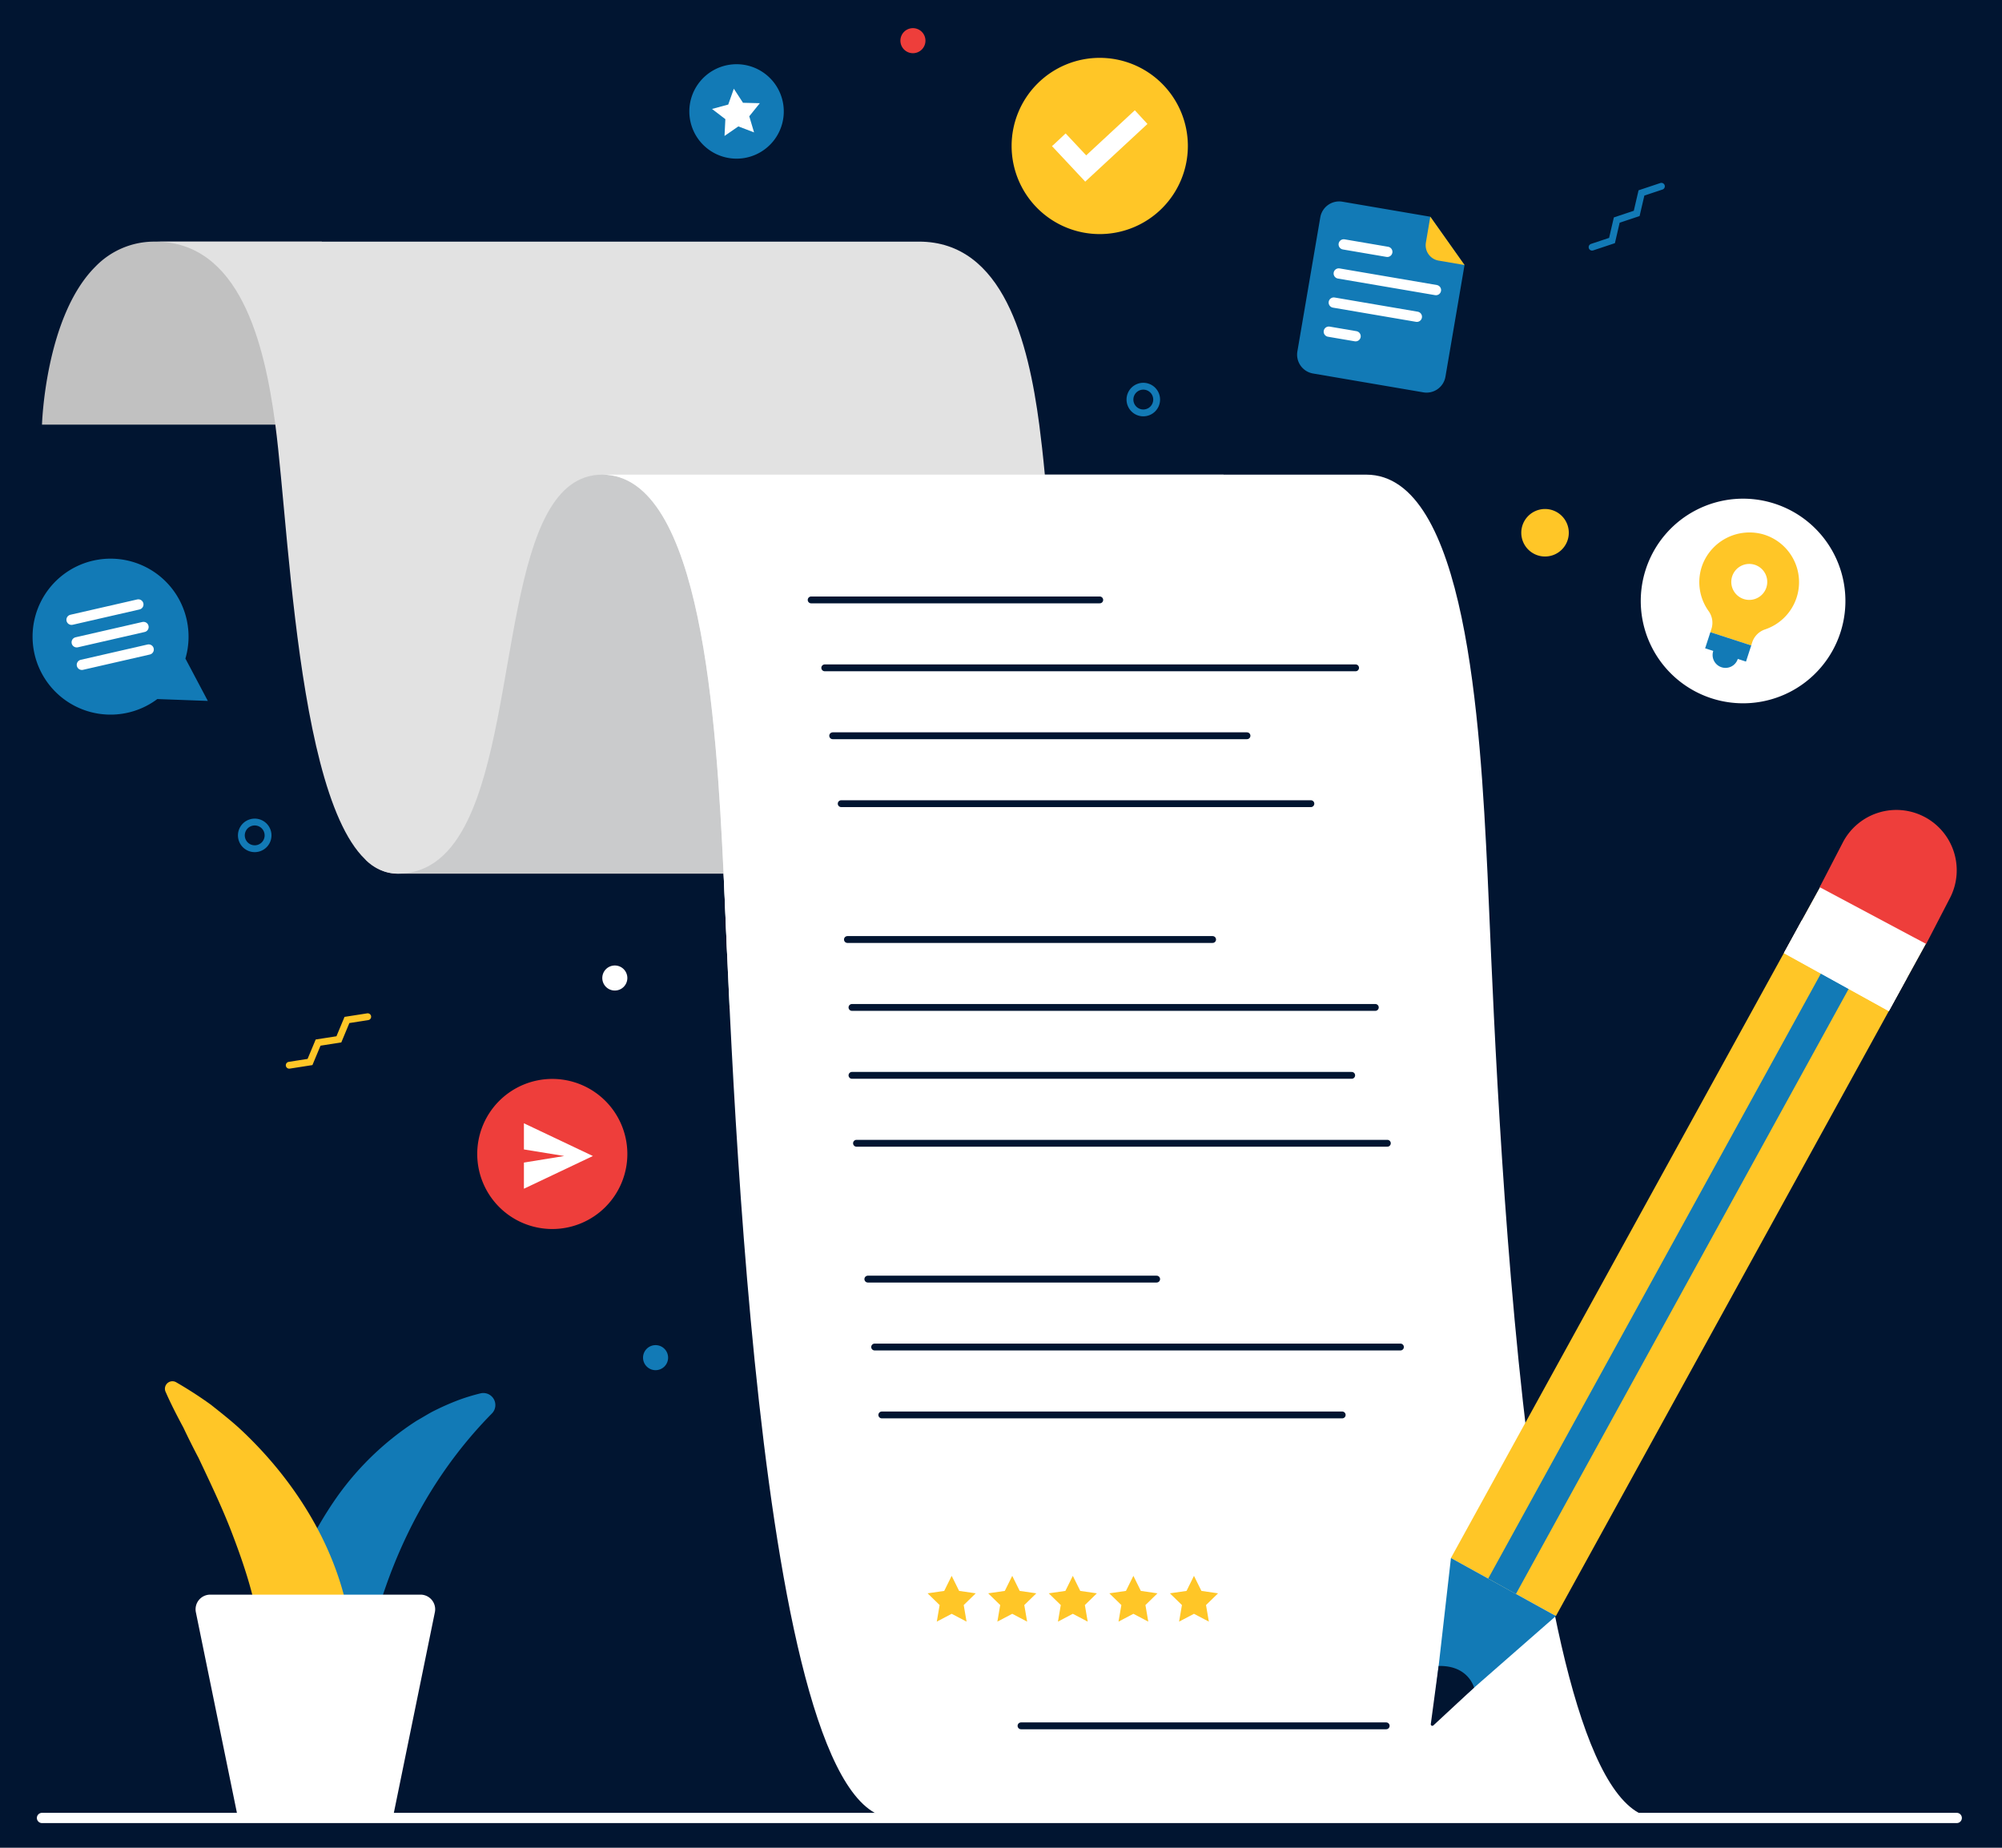 <svg xmlns="http://www.w3.org/2000/svg" xmlns:xlink="http://www.w3.org/1999/xlink" id="Group_64" data-name="Group 64" width="585" height="540" viewBox="0 0 585 540"><defs><clipPath id="clip-path"><rect id="Rectangle_111" data-name="Rectangle 111" width="585" height="540" fill="none"></rect></clipPath></defs><rect id="Rectangle_110" data-name="Rectangle 110" width="585" height="540" fill="#011531"></rect><g id="Group_63" data-name="Group 63"><g id="Group_62" data-name="Group 62" clip-path="url(#clip-path)"><path id="Path_283" data-name="Path 283" d="M264.176,182.149V324.6H248.1c-.45-10.215-.78-18.382-1.035-23.745H151.789a13.366,13.366,0,0,1-9.308-4.035V182.149Z" transform="translate(-35.62 -45.537)" fill="#cacbcc"></path><path id="Path_284" data-name="Path 284" d="M84.544,147.639H16.361s.93-31.583,15.637-46.208A23.891,23.891,0,0,1,49.406,94.15H98.13v53.489Z" transform="translate(-4.09 -23.538)" fill="#c1c1c1"></path><path id="Path_285" data-name="Path 285" d="M372.646,162.25V318.288H228.309c-.855-17.6-1.388-31.545-1.763-39.428-2.13-44.407-6.292-116.61-35.445-116.61-28.567,0-23.955,69.1-39.292,100.913-4.583,9.517-10.958,15.7-20.535,15.7-28.463,0-31.208-97.1-35.715-131.22-3.18-24.037-10.47-53.49-35.138-53.49H283.643c24.675,0,31.965,29.452,35.145,53.49.547,4.185,1.08,8.835,1.627,14.61Z" transform="translate(-15.105 -23.538)" fill="#e2e2e2"></path><path id="Path_286" data-name="Path 286" d="M543.031,577.529H319.8c-40.747,0-47.587-232.124-49.7-275.969-2.13-44.408-6.292-116.61-35.445-116.61h223.23c29.152,0,33.307,72.2,35.445,116.61,2.108,43.845,8.948,275.969,49.695,275.969" transform="translate(-58.665 -46.237)" fill="#fff"></path><path id="Path_287" data-name="Path 287" d="M697.589,233.453a29.9,29.9,0,1,1-19.2-37.679,29.9,29.9,0,0,1,19.2,37.679" transform="translate(-159.81 -48.576)" fill="#fff"></path><path id="Path_288" data-name="Path 288" d="M690.5,226.5a14.571,14.571,0,0,1-9.31,9.34,5.918,5.918,0,0,0-3.7,3.865l-.257.792L665.3,236.615l.282-.867a5.824,5.824,0,0,0-.743-5.224,14.5,14.5,0,0,1-1.877-13.538,14.728,14.728,0,0,1,17.949-8.91A14.559,14.559,0,0,1,690.5,226.5" transform="translate(-165.517 -51.863)" fill="#ffc627"></path><path id="Path_289" data-name="Path 289" d="M684.78,226.627A5.256,5.256,0,1,1,681.405,220a5.255,5.255,0,0,1,3.374,6.622" transform="translate(-168.631 -54.937)" fill="#fff"></path><path id="Path_290" data-name="Path 290" d="M677.808,250.215l-1.532,4.715-2.395-.779a3.768,3.768,0,1,1-7.167-2.329l-2.376-.772,1.531-4.715Z" transform="translate(-166.085 -61.584)" fill="#127ab6"></path><path id="Path_291" data-name="Path 291" d="M673.47,344.988l30.669,16.955L595.973,558.522,565.3,541.567Z" transform="translate(-141.326 -86.247)" fill="#ffc627"></path><path id="Path_292" data-name="Path 292" d="M687.915,352.951l8.105,4.5-108.1,196.613-8.1-4.5Z" transform="translate(-144.953 -88.238)" fill="#127ab6"></path><path id="Path_293" data-name="Path 293" d="M705.9,344.988l30.669,16.955-10.878,19.8-30.669-16.955Z" transform="translate(-173.755 -86.247)" fill="#fff"></path><path id="Path_294" data-name="Path 294" d="M700.321,358.442l30.67,16.955-5.3,9.706-30.669-16.955Z" transform="translate(-173.755 -89.61)" fill="#fff"></path><path id="Path_295" data-name="Path 295" d="M739.676,317.674h0a17.634,17.634,0,0,1,7.262,23.858l-6.854,13.229-31.12-16.594,6.854-13.23a17.633,17.633,0,0,1,23.857-7.262" transform="translate(-177.241 -78.899)" fill="#ee3e3b"></path><path id="Path_296" data-name="Path 296" d="M594.124,624.048,557.91,655.762l5.545-48.669Z" transform="translate(-139.477 -151.773)" fill="#127ab6"></path><path id="Path_297" data-name="Path 297" d="M558.2,666.545,570.1,655.5s-1.642-6.561-10.37-6.327l-2.279,16.987a.447.447,0,0,0,.745.381" transform="translate(-139.362 -162.293)" fill="#011531"></path><circle id="Ellipse_10" data-name="Ellipse 10" cx="3.9" cy="3.9" r="3.9" transform="translate(328.986 114.658) rotate(-22.5)" fill="none" stroke="#127ab6" stroke-miterlimit="10" stroke-width="2"></circle><circle id="Ellipse_11" data-name="Ellipse 11" cx="3.9" cy="3.9" r="3.9" transform="translate(69.196 245.881) rotate(-63.435)" fill="none" stroke="#127ab6" stroke-miterlimit="10" stroke-width="2"></circle><path id="Path_298" data-name="Path 298" d="M606.591,205.279a6.942,6.942,0,1,1-6.941-6.941,6.942,6.942,0,0,1,6.941,6.941" transform="translate(-148.177 -49.584)" fill="#ffc627"></path><path id="Path_299" data-name="Path 299" d="M358.128,14.63a3.66,3.66,0,1,1-3.66-3.66,3.661,3.661,0,0,1,3.66,3.66" transform="translate(-87.702 -2.743)" fill="#ee3e3b"></path><path id="Path_300" data-name="Path 300" d="M257.858,527.806a3.66,3.66,0,1,1-3.66-3.66,3.66,3.66,0,0,1,3.66,3.66" transform="translate(-62.634 -131.036)" fill="#127ab6"></path><path id="Path_301" data-name="Path 301" d="M241.982,379.876a3.66,3.66,0,1,1-3.66-3.66,3.66,3.66,0,0,1,3.66,3.66" transform="translate(-58.666 -94.054)" fill="#fff"></path><path id="Path_302" data-name="Path 302" d="M135.62,396.181l-6.067.945-2.361,5.665-6.068.947-2.368,5.67-6.071.949" transform="translate(-28.171 -99.045)" fill="none" stroke="#ffc627" stroke-linecap="round" stroke-miterlimit="10" stroke-width="2"></path><path id="Path_303" data-name="Path 303" d="M620.291,90.379l5.824-1.941,1.387-5.979,5.826-1.942,1.391-5.984,5.829-1.945" transform="translate(-155.073 -18.147)" fill="none" stroke="#127ab6" stroke-linecap="round" stroke-miterlimit="10" stroke-width="2"></path><path id="Path_304" data-name="Path 304" d="M554.286,97.08l-5.575,32.633a5.592,5.592,0,0,1-6.453,4.57l-32.24-5.508a5.592,5.592,0,0,1-4.57-6.453l6.694-39.184a5.592,5.592,0,0,1,6.453-4.57l25.69,4.389Z" transform="translate(-126.342 -19.622)" fill="#127ab6"></path><path id="Path_305" data-name="Path 305" d="M555.517,92.017l1.293-7.568,10,14.117-7.568-1.293a4.553,4.553,0,0,1-3.721-5.256" transform="translate(-138.863 -21.112)" fill="#ffc627"></path><line id="Line_47" data-name="Line 47" x1="12.74" y1="2.176" transform="translate(392.642 71.423)" fill="none" stroke="#fff" stroke-linecap="round" stroke-miterlimit="10" stroke-width="3"></line><line id="Line_48" data-name="Line 48" x1="24.281" y1="4.148" transform="translate(389.737 88.425)" fill="none" stroke="#fff" stroke-linecap="round" stroke-miterlimit="10" stroke-width="3"></line><line id="Line_49" data-name="Line 49" x1="28.409" y1="4.853" transform="translate(391.19 79.924)" fill="none" stroke="#fff" stroke-linecap="round" stroke-miterlimit="10" stroke-width="3"></line><line id="Line_50" data-name="Line 50" x1="7.83" y1="1.337" transform="translate(388.285 96.928)" fill="none" stroke="#fff" stroke-linecap="round" stroke-miterlimit="10" stroke-width="3"></line><path id="Path_306" data-name="Path 306" d="M419.887,74.045h0a25.751,25.751,0,1,1,25.75-25.75,25.751,25.751,0,0,1-25.75,25.75" transform="translate(-98.534 -5.636)" fill="#ffc627"></path><path id="Path_307" data-name="Path 307" d="M409.882,53.425c.13-.109.266-.213.39-.329,1.186-1.109,2.37-2.22,3.584-3.358l6.008,6.41,14.205-13.177,3.693,4L419.574,63.832c-.107-.123-.2-.241-.307-.353q-4.623-4.937-9.247-9.872c-.042-.046-.091-.085-.138-.127Z" transform="translate(-102.47 -10.743)" fill="#fff"></path><path id="Path_308" data-name="Path 308" d="M30.393,218.265a22.787,22.787,0,0,1,26.957,28.62L63.9,259.259l-14.76-.541a22.789,22.789,0,1,1-18.749-40.454" transform="translate(-3.172 -54.421)" fill="#127ab6"></path><line id="Line_51" data-name="Line 51" x1="19.525" y2="4.472" transform="translate(20.905 176.651)" fill="#0f7cbb"></line><line id="Line_52" data-name="Line 52" x1="19.525" y2="4.472" transform="translate(20.905 176.651)" fill="none" stroke="#fff" stroke-linecap="round" stroke-miterlimit="10" stroke-width="3"></line><line id="Line_53" data-name="Line 53" x1="19.525" y2="4.472" transform="translate(22.413 183.235)" fill="#0f7cbb"></line><line id="Line_54" data-name="Line 54" x1="19.525" y2="4.472" transform="translate(22.413 183.235)" fill="none" stroke="#fff" stroke-linecap="round" stroke-miterlimit="10" stroke-width="3"></line><line id="Line_55" data-name="Line 55" x1="19.525" y2="4.472" transform="translate(23.921 189.819)" fill="#0f7cbb"></line><line id="Line_56" data-name="Line 56" x1="19.525" y2="4.472" transform="translate(23.921 189.819)" fill="none" stroke="#fff" stroke-linecap="round" stroke-miterlimit="10" stroke-width="3"></line><path id="Path_309" data-name="Path 309" d="M229.8,442.347a21.933,21.933,0,1,1-21.933-21.933A21.933,21.933,0,0,1,229.8,442.347" transform="translate(-46.483 -105.104)" fill="#ee3e3b"></path><path id="Path_310" data-name="Path 310" d="M224.276,447.263l-20.155,9.563v-7.644l11.783-1.919-11.783-1.919V437.7Z" transform="translate(-51.03 -109.424)" fill="#fff"></path><path id="Path_311" data-name="Path 311" d="M284.019,52.524h0a13.8,13.8,0,1,0-15.349-12.052,13.8,13.8,0,0,0,15.349,12.052" transform="translate(-67.143 -6.256)" fill="#127ab6"></path><path id="Path_312" data-name="Path 312" d="M283.781,34.567,282.149,39.2l-4.742,1.282,3.9,2.984-.247,4.906,4.044-2.789,4.59,1.75-1.4-4.708,3.082-3.824-4.911-.121Z" transform="translate(-69.352 -8.642)" fill="#fff"></path><path id="Path_313" data-name="Path 313" d="M368.434,614.05l-2.174,4.4-4.861.707,3.518,3.429-.83,4.841,4.348-2.285,4.348,2.285-.83-4.841,3.518-3.429-4.861-.707Z" transform="translate(-90.35 -153.513)" fill="#ffc627"></path><path id="Path_314" data-name="Path 314" d="M392.035,614.05l-2.174,4.4-4.861.707,3.518,3.429-.83,4.841,4.348-2.285,4.348,2.285-.83-4.841,3.518-3.429-4.861-.707Z" transform="translate(-96.25 -153.513)" fill="#ffc627"></path><path id="Path_315" data-name="Path 315" d="M415.637,614.05l-2.174,4.4-4.861.707,3.517,3.429-.83,4.841,4.348-2.285,4.348,2.285-.83-4.841,3.517-3.429-4.861-.707Z" transform="translate(-102.15 -153.513)" fill="#ffc627"></path><path id="Path_316" data-name="Path 316" d="M439.238,614.05l-2.174,4.4-4.861.707,3.518,3.429-.83,4.841,4.348-2.285,4.348,2.285-.83-4.841,3.517-3.429-4.861-.707Z" transform="translate(-108.051 -153.513)" fill="#ffc627"></path><path id="Path_317" data-name="Path 317" d="M462.839,614.05l-2.174,4.4-4.861.707,3.518,3.429-.83,4.841,4.348-2.285,4.348,2.285-.83-4.841,3.518-3.429-4.861-.707Z" transform="translate(-113.951 -153.513)" fill="#ffc627"></path><path id="Path_318" data-name="Path 318" d="M117.052,627.54c-2.654-.5-5.408-.963-8.008-1.69a12.931,12.931,0,0,1-3.208-1.3c-.522-.369-.259-.645-.273-.953l.112-.889a111.134,111.134,0,0,1,18-47.833A84.539,84.539,0,0,1,148.138,550.9c.853-.466,3.551-2.1,4.439-2.563a76.05,76.05,0,0,1,7.745-3.458,57.669,57.669,0,0,1,6.432-1.964,3.512,3.512,0,0,1,3.317,5.914c-20.343,20.669-32.165,46.881-37.473,74.963-.216,1.115-.395,2.206-.562,3.3-.079.206.118.443-.468.587a28.464,28.464,0,0,1-4.921.243c-.477.011-1.495-.03-1.976-.043a72.155,72.155,0,0,1-7.618-.339" transform="translate(-26.377 -135.701)" fill="#127ab6"></path><path id="Path_319" data-name="Path 319" d="M103.7,620.055c-2.37-.274-5.75-.557-8.117-.713-.84-.06-2.163-.055-2.983-.187l-.062-.014c-.094-.013-.059-.044-.064-.093.025-.424.006-.847,0-1.3-.578-12.436-4.368-24.091-8.911-35.888-2.79-7.18-6.152-14.172-9.445-21.151-1.536-2.929-3.014-5.862-4.436-8.874-1.8-3.36-3.589-6.787-5.206-10.468a2.187,2.187,0,0,1,3.02-2.88,119.937,119.937,0,0,1,10.15,6.555c3.133,2.49,6.36,5.01,9.276,7.771,17.212,16.309,30.2,38.242,32.115,62.369.116,1.616.15,3.321.105,4.96-.007.044.023.09-.068.131l-.064.031c-.518.125-1.079.14-1.61.243-.215,0-1.139.064-1.395.062a89.95,89.95,0,0,1-12.306-.551" transform="translate(-16.059 -134.547)" fill="#ffc627"></path><path id="Path_320" data-name="Path 320" d="M133.831,686.635H88.586l-12.3-60.126a4.28,4.28,0,0,1,4.193-5.137h61.451a4.28,4.28,0,0,1,4.193,5.137Z" transform="translate(-19.051 -155.343)" fill="#fff"></path><line id="Line_57" data-name="Line 57" x2="106.708" transform="translate(298.348 504.371)" fill="none" stroke="#011531" stroke-linecap="round" stroke-miterlimit="10" stroke-width="2"></line><line id="Line_58" data-name="Line 58" x2="84.328" transform="translate(237.025 175.324)" fill="none" stroke="#011531" stroke-linecap="round" stroke-miterlimit="10" stroke-width="2"></line><line id="Line_59" data-name="Line 59" x2="155.114" transform="translate(241 195.173)" fill="none" stroke="#011531" stroke-linecap="round" stroke-miterlimit="10" stroke-width="2"></line><line id="Line_60" data-name="Line 60" x2="121.06" transform="translate(243.319 215.022)" fill="none" stroke="#011531" stroke-linecap="round" stroke-miterlimit="10" stroke-width="2"></line><line id="Line_61" data-name="Line 61" x2="137.244" transform="translate(245.804 234.871)" fill="none" stroke="#011531" stroke-linecap="round" stroke-miterlimit="10" stroke-width="2"></line><line id="Line_62" data-name="Line 62" x2="106.708" transform="translate(247.626 274.569)" fill="none" stroke="#011531" stroke-linecap="round" stroke-miterlimit="10" stroke-width="2"></line><line id="Line_63" data-name="Line 63" x2="152.926" transform="translate(248.951 294.418)" fill="none" stroke="#011531" stroke-linecap="round" stroke-miterlimit="10" stroke-width="2"></line><line id="Line_64" data-name="Line 64" x2="146.023" transform="translate(248.951 314.267)" fill="none" stroke="#011531" stroke-linecap="round" stroke-miterlimit="10" stroke-width="2"></line><line id="Line_65" data-name="Line 65" x2="155.118" transform="translate(250.276 334.116)" fill="none" stroke="#011531" stroke-linecap="round" stroke-miterlimit="10" stroke-width="2"></line><line id="Line_66" data-name="Line 66" x2="84.392" transform="translate(253.589 373.814)" fill="none" stroke="#011531" stroke-linecap="round" stroke-miterlimit="10" stroke-width="2"></line><line id="Line_67" data-name="Line 67" x2="153.643" transform="translate(255.577 393.663)" fill="none" stroke="#011531" stroke-linecap="round" stroke-miterlimit="10" stroke-width="2"></line><line id="Line_68" data-name="Line 68" x2="134.53" transform="translate(257.67 413.512)" fill="none" stroke="#011531" stroke-linecap="round" stroke-miterlimit="10" stroke-width="2"></line><line id="Line_69" data-name="Line 69" x2="559.504" transform="translate(12.271 531.292)" fill="none" stroke="#fff" stroke-linecap="round" stroke-miterlimit="10" stroke-width="3"></line></g></g></svg>